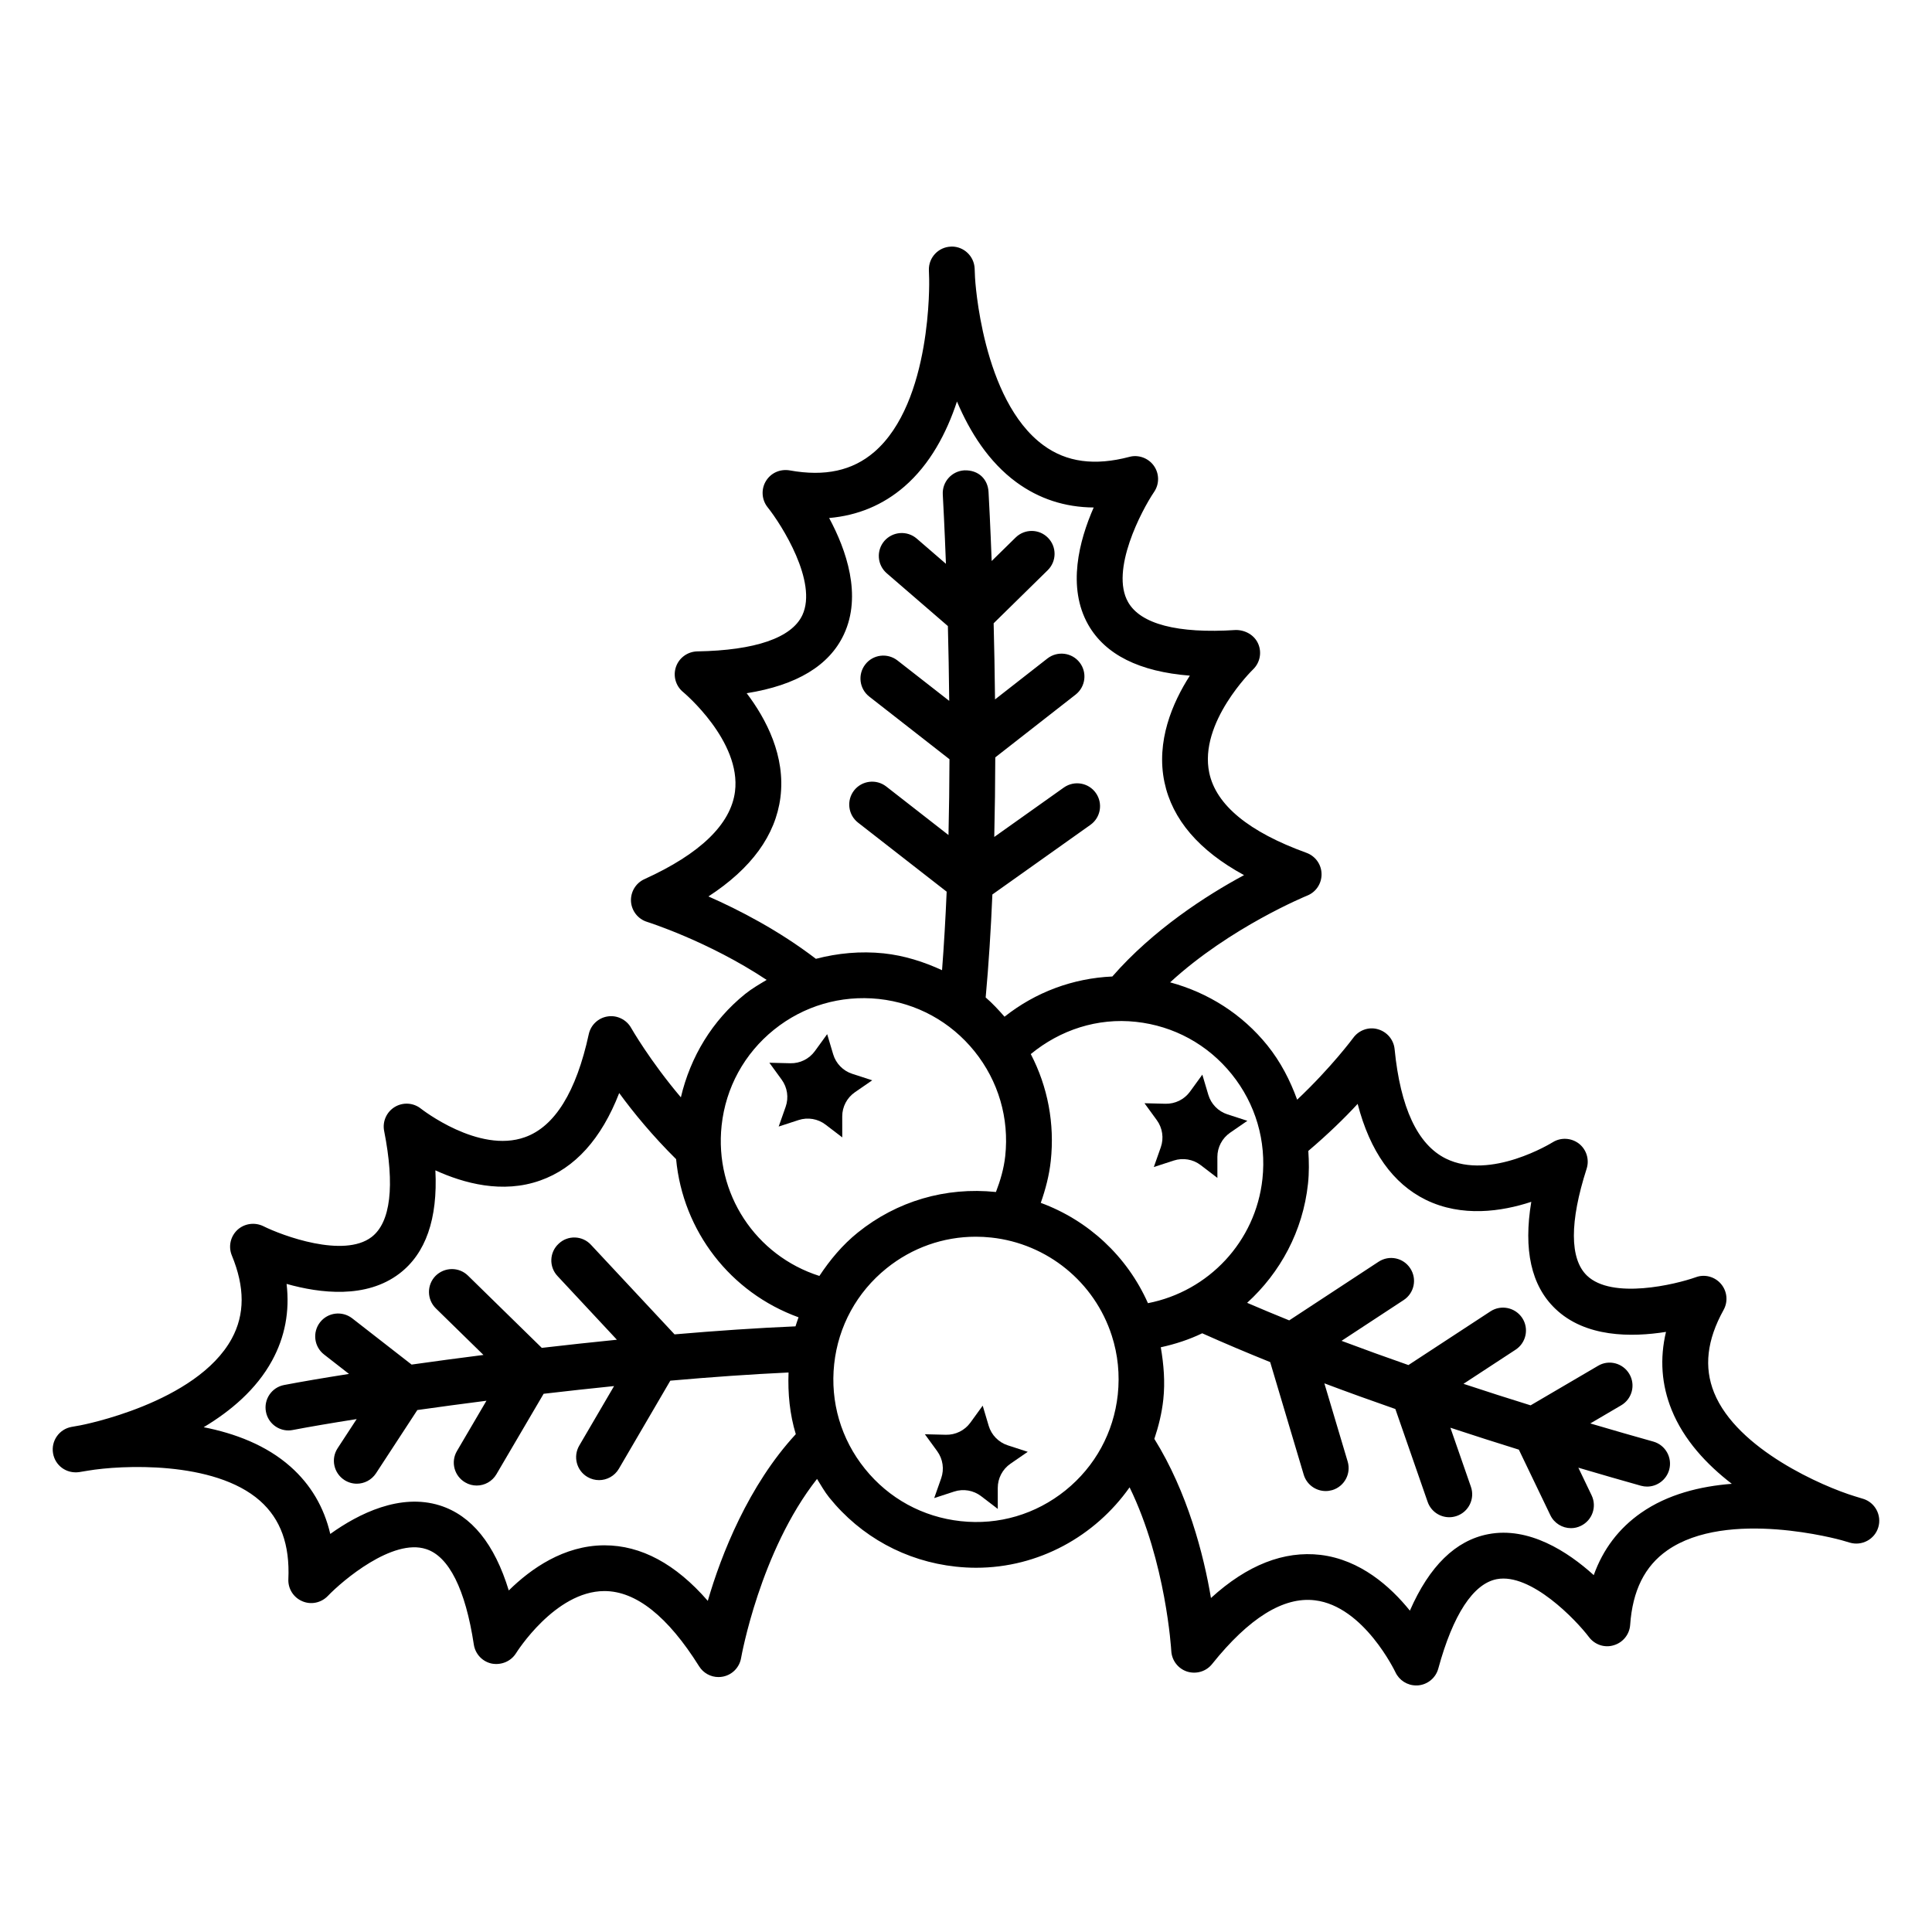 <?xml version="1.0" encoding="UTF-8"?>
<!-- Uploaded to: SVG Repo, www.svgrepo.com, Generator: SVG Repo Mixer Tools -->
<svg fill="#000000" width="800px" height="800px" version="1.1" viewBox="144 144 512 512" xmlns="http://www.w3.org/2000/svg">
 <g>
  <path d="m637.73 541.2-2.223-0.684c-8.289-2.519-31.16-12.379-37.254-27.453-2.727-6.762-1.91-13.934 2.519-21.926 1.23-2.223 0.949-4.953-0.684-6.879-1.66-1.957-4.359-2.652-6.688-1.777-5.367 1.91-22.191 5.973-28.848-0.445-4.582-4.418-4.609-14.219-0.074-28.328 0.77-2.418-0.043-5.07-2.047-6.641-2.031-1.543-4.773-1.707-6.953-0.355-0.148 0.09-16.441 10.184-28.301 4.328-7.484-3.691-12.066-13.461-13.594-29.027-0.25-2.504-2.031-4.594-4.461-5.262-2.387-0.695-5.012 0.25-6.492 2.281-0.07 0.094-5.824 7.867-14.871 16.398-1.859-5.117-4.371-10.016-7.883-14.383-6.695-8.305-15.691-13.984-25.781-16.715 15.906-14.621 36.082-22.883 36.32-22.984 2.344-0.934 3.856-3.215 3.809-5.738-0.031-2.519-1.629-4.742-4.004-5.606-15.27-5.527-23.941-12.66-25.75-21.184-2.832-13.344 11.461-27.277 11.594-27.41 1.84-1.766 2.387-4.492 1.363-6.82-1.023-2.328-3.453-3.648-5.93-3.633-15.508 1.008-25.246-1.602-28.535-7.383-4.816-8.406 3.574-24.312 6.894-29.219 1.422-2.09 1.395-4.863-0.074-6.922-1.469-2.074-4.137-3.008-6.492-2.356-9.176 2.418-16.648 1.422-22.77-3.082-16.352-11.965-18.117-44.16-18.129-44.414l-0.102-2.461c-0.164-3.246-2.848-5.781-6.062-5.781-0.074 0-0.148 0-0.223 0.016-3.32 0.117-5.93 2.891-5.84 6.211l0.074 2.43c0 0.324 0.801 32.539-14.543 45.777-5.75 4.953-13.062 6.582-22.445 4.879-2.562-0.414-4.996 0.695-6.301 2.875-1.289 2.164-1.098 4.922 0.473 6.894 3.707 4.625 13.328 19.82 9.207 28.598-2.832 6.019-12.469 9.34-27.855 9.605-2.551 0.059-4.805 1.691-5.633 4.09-0.832 2.418-0.074 5.086 1.91 6.699 0.148 0.117 15.445 12.973 13.727 26.371-1.125 8.656-9.191 16.469-24 23.199-2.297 1.039-3.707 3.394-3.559 5.914 0.164 2.504 1.867 4.672 4.269 5.41 0.184 0.066 16.238 5.121 31.68 15.375-1.93 1.164-3.887 2.281-5.68 3.719-8.738 7.043-14.52 16.656-17.051 27.402-8.207-9.695-13.125-18.305-13.191-18.418-1.23-2.195-3.766-3.41-6.195-3.023-2.492 0.371-4.492 2.254-5.023 4.715-3.32 15.285-9.012 24.461-16.887 27.277-12.289 4.449-27.441-7.441-27.602-7.559-1.973-1.57-4.731-1.766-6.938-0.43-2.164 1.32-3.293 3.856-2.801 6.344 2.875 14.543 1.719 24.266-3.336 28.121-7.383 5.633-23.602-0.34-28.699-2.891-2.254-1.082-4.981-0.727-6.848 0.992-1.852 1.734-2.445 4.418-1.484 6.762 3.484 8.434 3.469 15.656-0.016 22.059-9.34 17.137-39.891 22.934-40.129 22.977l-2.328 0.414c-3.277 0.594-5.457 3.707-4.906 6.984 0.547 3.262 3.543 5.469 6.922 4.996l2.356-0.387c8.539-1.453 33.398-2.773 45.57 7.988 5.469 4.848 7.93 11.637 7.516 20.77-0.117 2.519 1.348 4.848 3.676 5.84 2.328 1.023 5.023 0.43 6.773-1.379 3.941-4.121 17.195-15.328 26.031-12.438 6.062 1.91 10.449 10.672 12.676 25.336 0.387 2.504 2.297 4.523 4.789 5.023 2.535 0.445 5.039-0.609 6.391-2.758 0.102-0.164 10.305-16.441 23.395-16.469h0.043c8.348 0 16.781 6.699 25.07 19.926 1.125 1.809 3.082 2.863 5.144 2.863 0.387 0 0.785-0.043 1.188-0.117 2.477-0.488 4.387-2.461 4.805-4.953 0.055-0.309 5.035-28.27 20.121-47.438 1.043 1.656 1.98 3.371 3.227 4.922 8.375 10.391 20.297 16.898 33.547 18.324 1.809 0.191 3.602 0.297 5.383 0.297 16.578 0 31.531-8.363 40.676-21.312 9.664 19.812 11.031 43.086 11.047 43.355 0.133 2.519 1.809 4.699 4.195 5.469 2.418 0.754 5.039-0.016 6.613-1.988 9.77-12.199 18.902-17.906 27.246-16.898 12.984 1.543 21.258 18.887 21.348 19.062 1.008 2.148 3.156 3.5 5.5 3.5 0.164 0 0.34 0 0.52-0.016 2.535-0.223 4.672-2 5.336-4.449 3.898-14.305 9.266-22.504 15.508-23.703 9.027-1.707 20.992 10.809 24.43 15.359 1.527 2.016 4.152 2.922 6.582 2.148 2.418-0.711 4.152-2.863 4.328-5.383 0.637-9.102 3.856-15.566 9.828-19.746 15.965-11.164 45.91-2.773 46.191-2.699l2.223 0.652c3.172 0.918 6.566-0.875 7.516-4.078 0.957-3.195-0.852-6.574-4.035-7.551zm-305.99-159.63c11.387-7.414 17.789-16.203 19.078-26.227 1.406-10.969-3.766-20.801-8.938-27.633 13.254-2.106 21.895-7.324 25.75-15.566 4.863-10.379 0.637-22.43-3.898-30.863 7.606-0.668 14.277-3.453 19.926-8.332 6.832-5.914 11.191-14.188 13.949-22.547 3.426 8.109 8.434 16.027 15.715 21.375 6.019 4.418 12.883 6.656 20.516 6.715-3.856 8.777-7.102 21.125-1.438 31.086 4.508 7.902 13.535 12.422 26.922 13.477-4.625 7.203-9 17.418-6.731 28.227 2.074 9.887 9.16 18.145 21.094 24.637-10.012 5.379-24.117 14.492-34.906 26.863-10.457 0.469-20.332 4.144-28.57 10.656-1.582-1.801-3.203-3.562-4.996-5.102 0.801-8.777 1.383-17.961 1.777-27.289l25.973-18.445c2.742-1.941 3.379-5.738 1.438-8.465-1.941-2.727-5.707-3.367-8.465-1.438l-18.449 13.105c0.168-7.129 0.25-14.199 0.27-21.09l21.293-16.637c2.641-2.074 3.113-5.887 1.055-8.523-2.074-2.652-5.887-3.098-8.523-1.055l-13.891 10.855c-0.074-7.172-0.207-13.957-0.367-20.176l14.332-14.07c2.387-2.344 2.43-6.195 0.074-8.582-2.344-2.402-6.18-2.43-8.582-0.074l-6.344 6.223c-0.359-9.52-0.711-16.156-0.832-18.305-0.18-3.336-2.594-5.84-6.402-5.723-3.352 0.191-5.914 3.055-5.723 6.402 0.121 2.141 0.473 8.82 0.836 18.367l-7.742-6.688c-2.562-2.195-6.375-1.883-8.57 0.621-2.195 2.551-1.91 6.375 0.621 8.57l16.207 13.996c0.156 6.125 0.281 12.785 0.355 19.824l-13.719-10.711c-2.652-2.059-6.481-1.602-8.523 1.055-2.059 2.641-1.586 6.465 1.055 8.523l21.254 16.598c-0.02 6.57-0.105 13.309-0.262 20.09l-16.5-12.867c-2.668-2.059-6.465-1.57-8.523 1.055-2.059 2.652-1.586 6.465 1.055 8.523l23.484 18.301c-0.301 7.051-0.699 14.031-1.223 20.805-4.852-2.231-9.992-3.875-15.457-4.461-6.16-0.637-12.199-0.055-17.973 1.449-9.848-7.539-20.48-13.016-28.48-16.531zm-39.996 100.59 15.742 16.883c-6.684 0.672-13.348 1.395-19.906 2.156l-19.57-19.156c-2.402-2.344-6.227-2.281-8.598 0.09-2.344 2.402-2.297 6.242 0.09 8.598l12.621 12.344c-6.644 0.844-13.047 1.703-19.043 2.551l-15.742-12.258c-2.652-2.047-6.465-1.586-8.523 1.055-2.059 2.652-1.586 6.465 1.055 8.523l6.617 5.156c-6.848 1.078-12.73 2.082-17.188 2.938-3.293 0.621-5.457 3.809-4.816 7.102 0.547 2.906 3.098 4.938 5.961 4.938 0.371 0 0.754-0.043 1.141-0.117 4.394-0.84 10.191-1.832 16.941-2.894l-5.051 7.727c-1.84 2.801-1.039 6.566 1.766 8.406 1.023 0.668 2.18 0.992 3.32 0.992 1.973 0 3.914-0.977 5.086-2.758l10.953-16.762c5.773-0.816 11.918-1.648 18.316-2.465l-7.816 13.328c-1.707 2.891-0.727 6.613 2.164 8.301 0.965 0.578 2.016 0.844 3.07 0.844 2.074 0 4.106-1.082 5.234-3.008l12.5-21.309c6.148-0.719 12.391-1.402 18.668-2.043l-9.227 15.777c-1.691 2.906-0.711 6.625 2.18 8.316 0.965 0.562 2.016 0.832 3.07 0.832 2.074 0 4.121-1.082 5.246-3.008l13.637-23.348c10.867-0.961 21.469-1.707 31.332-2.168-0.211 5.586 0.324 11.098 1.922 16.344-12.512 13.547-19.754 31.852-23.32 44.176-8.508-9.785-17.672-14.719-27.367-14.719h-0.148c-10.613 0.059-19.332 6.152-25.23 11.965-3.766-12.332-9.875-19.879-18.277-22.535-10.512-3.293-21.48 2.148-29.027 7.559-1.66-7.117-5.188-13.09-10.555-17.848-6.434-5.707-14.766-8.82-22.992-10.438 7.203-4.312 13.965-10.051 18.102-17.613 3.438-6.285 4.731-13.105 3.867-20.367 8.938 2.519 21.094 3.973 29.887-2.727 6.996-5.32 10.199-14.512 9.547-27.367 7.516 3.426 17.773 6.258 27.797 2.684 9.191-3.246 16.203-11.031 20.918-23.172 3.742 5.156 8.934 11.445 15.078 17.52 1.801 19.074 14.371 35.371 32.449 41.914-0.277 0.801-0.57 1.582-0.809 2.398-10.031 0.422-20.887 1.164-32.051 2.125l-22.141-23.727c-2.269-2.477-6.152-2.609-8.57-0.297-2.473 2.277-2.609 6.117-0.309 8.562zm69.398-0.023c-16.844-5.363-27.844-21.777-25.906-39.871 1.082-10.035 6.019-19.051 13.875-25.379 7.871-6.332 17.699-9.207 27.766-8.152 10.035 1.082 19.051 6.019 25.379 13.875 6.332 7.871 9.223 17.73 8.141 27.766-0.363 3.301-1.281 6.453-2.461 9.516-13.332-1.387-26.262 2.418-36.617 10.75-4.082 3.289-7.363 7.25-10.176 11.496zm79.082 31.449c-1.082 10.035-6.004 19.051-13.875 25.395-7.844 6.316-17.684 9.25-27.75 8.141-10.035-1.082-19.051-6.004-25.379-13.875-6.344-7.856-9.234-17.715-8.152-27.75 1.082-10.035 6.019-19.051 13.875-25.379 6.789-5.469 15.062-8.375 23.645-8.375 1.363 0 2.742 0.074 4.121 0.223 14.824 1.602 27.367 11.801 31.934 26.016 1.625 5.039 2.144 10.301 1.582 15.605zm-20.406-50.816c1.254-3.586 2.234-7.262 2.644-11.09 1.074-9.918-0.793-19.691-5.293-28.34 7.812-6.418 17.664-9.652 27.871-8.543 10.035 1.082 19.035 6.004 25.379 13.875 6.332 7.856 9.223 17.715 8.141 27.75-1.797 16.621-14.273 29.797-30.34 32.934-5.516-12.426-15.809-21.957-28.402-26.586zm159.07 82.156c-5.871 4.106-10.066 9.621-12.527 16.5-6.879-6.242-17.211-12.926-27.973-10.852-8.641 1.66-15.594 8.465-20.754 20.266-5.188-6.434-13.148-13.504-23.691-14.781-9.68-1.125-19.391 2.652-29.027 11.43-1.906-11.43-6.227-28.078-15-42.168 1.113-3.336 1.98-6.793 2.371-10.43 0.504-4.676 0.117-9.289-0.668-13.848 3.84-0.836 7.523-2.043 10.98-3.707 5.859 2.625 11.887 5.164 18.012 7.637l8.887 29.828c0.785 2.641 3.203 4.344 5.828 4.344 0.578 0 1.156-0.09 1.734-0.25 3.215-0.965 5.039-4.344 4.09-7.559l-6.18-20.738c6.309 2.379 12.586 4.633 18.816 6.805l8.547 24.59c0.875 2.519 3.215 4.09 5.738 4.09 0.668 0 1.336-0.117 1.988-0.34 3.172-1.098 4.848-4.566 3.75-7.723l-5.441-15.656c6.301 2.082 12.328 4.004 18.145 5.812l8.336 17.348c1.039 2.18 3.215 3.453 5.469 3.453 0.891 0 1.777-0.191 2.625-0.609 3.023-1.453 4.301-5.07 2.848-8.094l-3.512-7.32c6.106 1.801 11.836 3.457 16.586 4.785 0.547 0.148 1.098 0.223 1.629 0.223 2.652 0 5.102-1.766 5.856-4.449 0.891-3.231-0.992-6.582-4.227-7.484-4.769-1.328-10.531-2.992-16.676-4.801l8.184-4.805c2.891-1.691 3.867-5.41 2.164-8.301-1.707-2.906-5.441-3.883-8.301-2.164l-17.867 10.473c-5.711-1.773-11.621-3.66-17.789-5.703l13.805-9.039c2.816-1.84 3.602-5.606 1.766-8.406-1.852-2.801-5.617-3.586-8.406-1.766l-21.754 14.238c-5.875-2.051-11.785-4.184-17.727-6.418l16.473-10.812c2.801-1.84 3.586-5.606 1.734-8.406-1.824-2.801-5.574-3.602-8.406-1.734l-23.668 15.531c-3.773-1.52-7.465-3.07-11.152-4.652 8.781-7.988 14.781-19.004 16.125-31.527 0.32-2.934 0.281-5.848 0.09-8.73 5.098-4.328 9.621-8.707 13.074-12.469 3.277 12.617 9.34 21.141 18.086 25.438 9.547 4.656 20.074 3.113 27.93 0.52-2.121 12.719-0.016 22.207 6.332 28.301 7.961 7.68 20.207 7.621 29.367 6.168-1.691 7.102-1.188 14.023 1.496 20.664 3.231 7.988 9.293 14.484 15.949 19.598-8.379 0.648-17.008 2.769-24.062 7.703z"/>
  <path d="m406.01 521.84-1.586-5.328-3.262 4.5c-1.508 2.078-3.938 3.277-6.504 3.215l-5.555-0.137 3.269 4.492c1.508 2.074 1.902 4.758 1.051 7.18l-1.848 5.242 5.285-1.723c2.438-0.797 5.113-0.34 7.148 1.219l4.414 3.379-0.004-5.559c-0.004-2.566 1.258-4.969 3.371-6.422l4.574-3.152-5.285-1.715c-2.445-0.793-4.34-2.734-5.07-5.191z"/>
  <path d="m469.99 444.18 4.574-3.152-5.285-1.715c-2.441-0.789-4.336-2.731-5.066-5.191l-1.586-5.328-3.262 4.496c-1.508 2.078-3.938 3.277-6.504 3.215l-5.559-0.137 3.269 4.492c1.508 2.074 1.902 4.758 1.051 7.176l-1.848 5.242 5.285-1.723c2.438-0.793 5.113-0.34 7.148 1.223l4.414 3.379-0.004-5.559c0-2.559 1.262-4.961 3.371-6.418z"/>
  <path d="m367.2 439.87c-0.004-2.566 1.258-4.969 3.371-6.422l4.574-3.156-5.285-1.715c-2.438-0.789-4.336-2.731-5.066-5.191l-1.586-5.324-3.262 4.496c-1.508 2.078-3.938 3.277-6.504 3.215l-5.555-0.137 3.269 4.492c1.508 2.074 1.902 4.758 1.051 7.176l-1.848 5.242 5.285-1.723c2.438-0.793 5.113-0.34 7.148 1.223l4.414 3.375z"/>
 </g>
</svg>